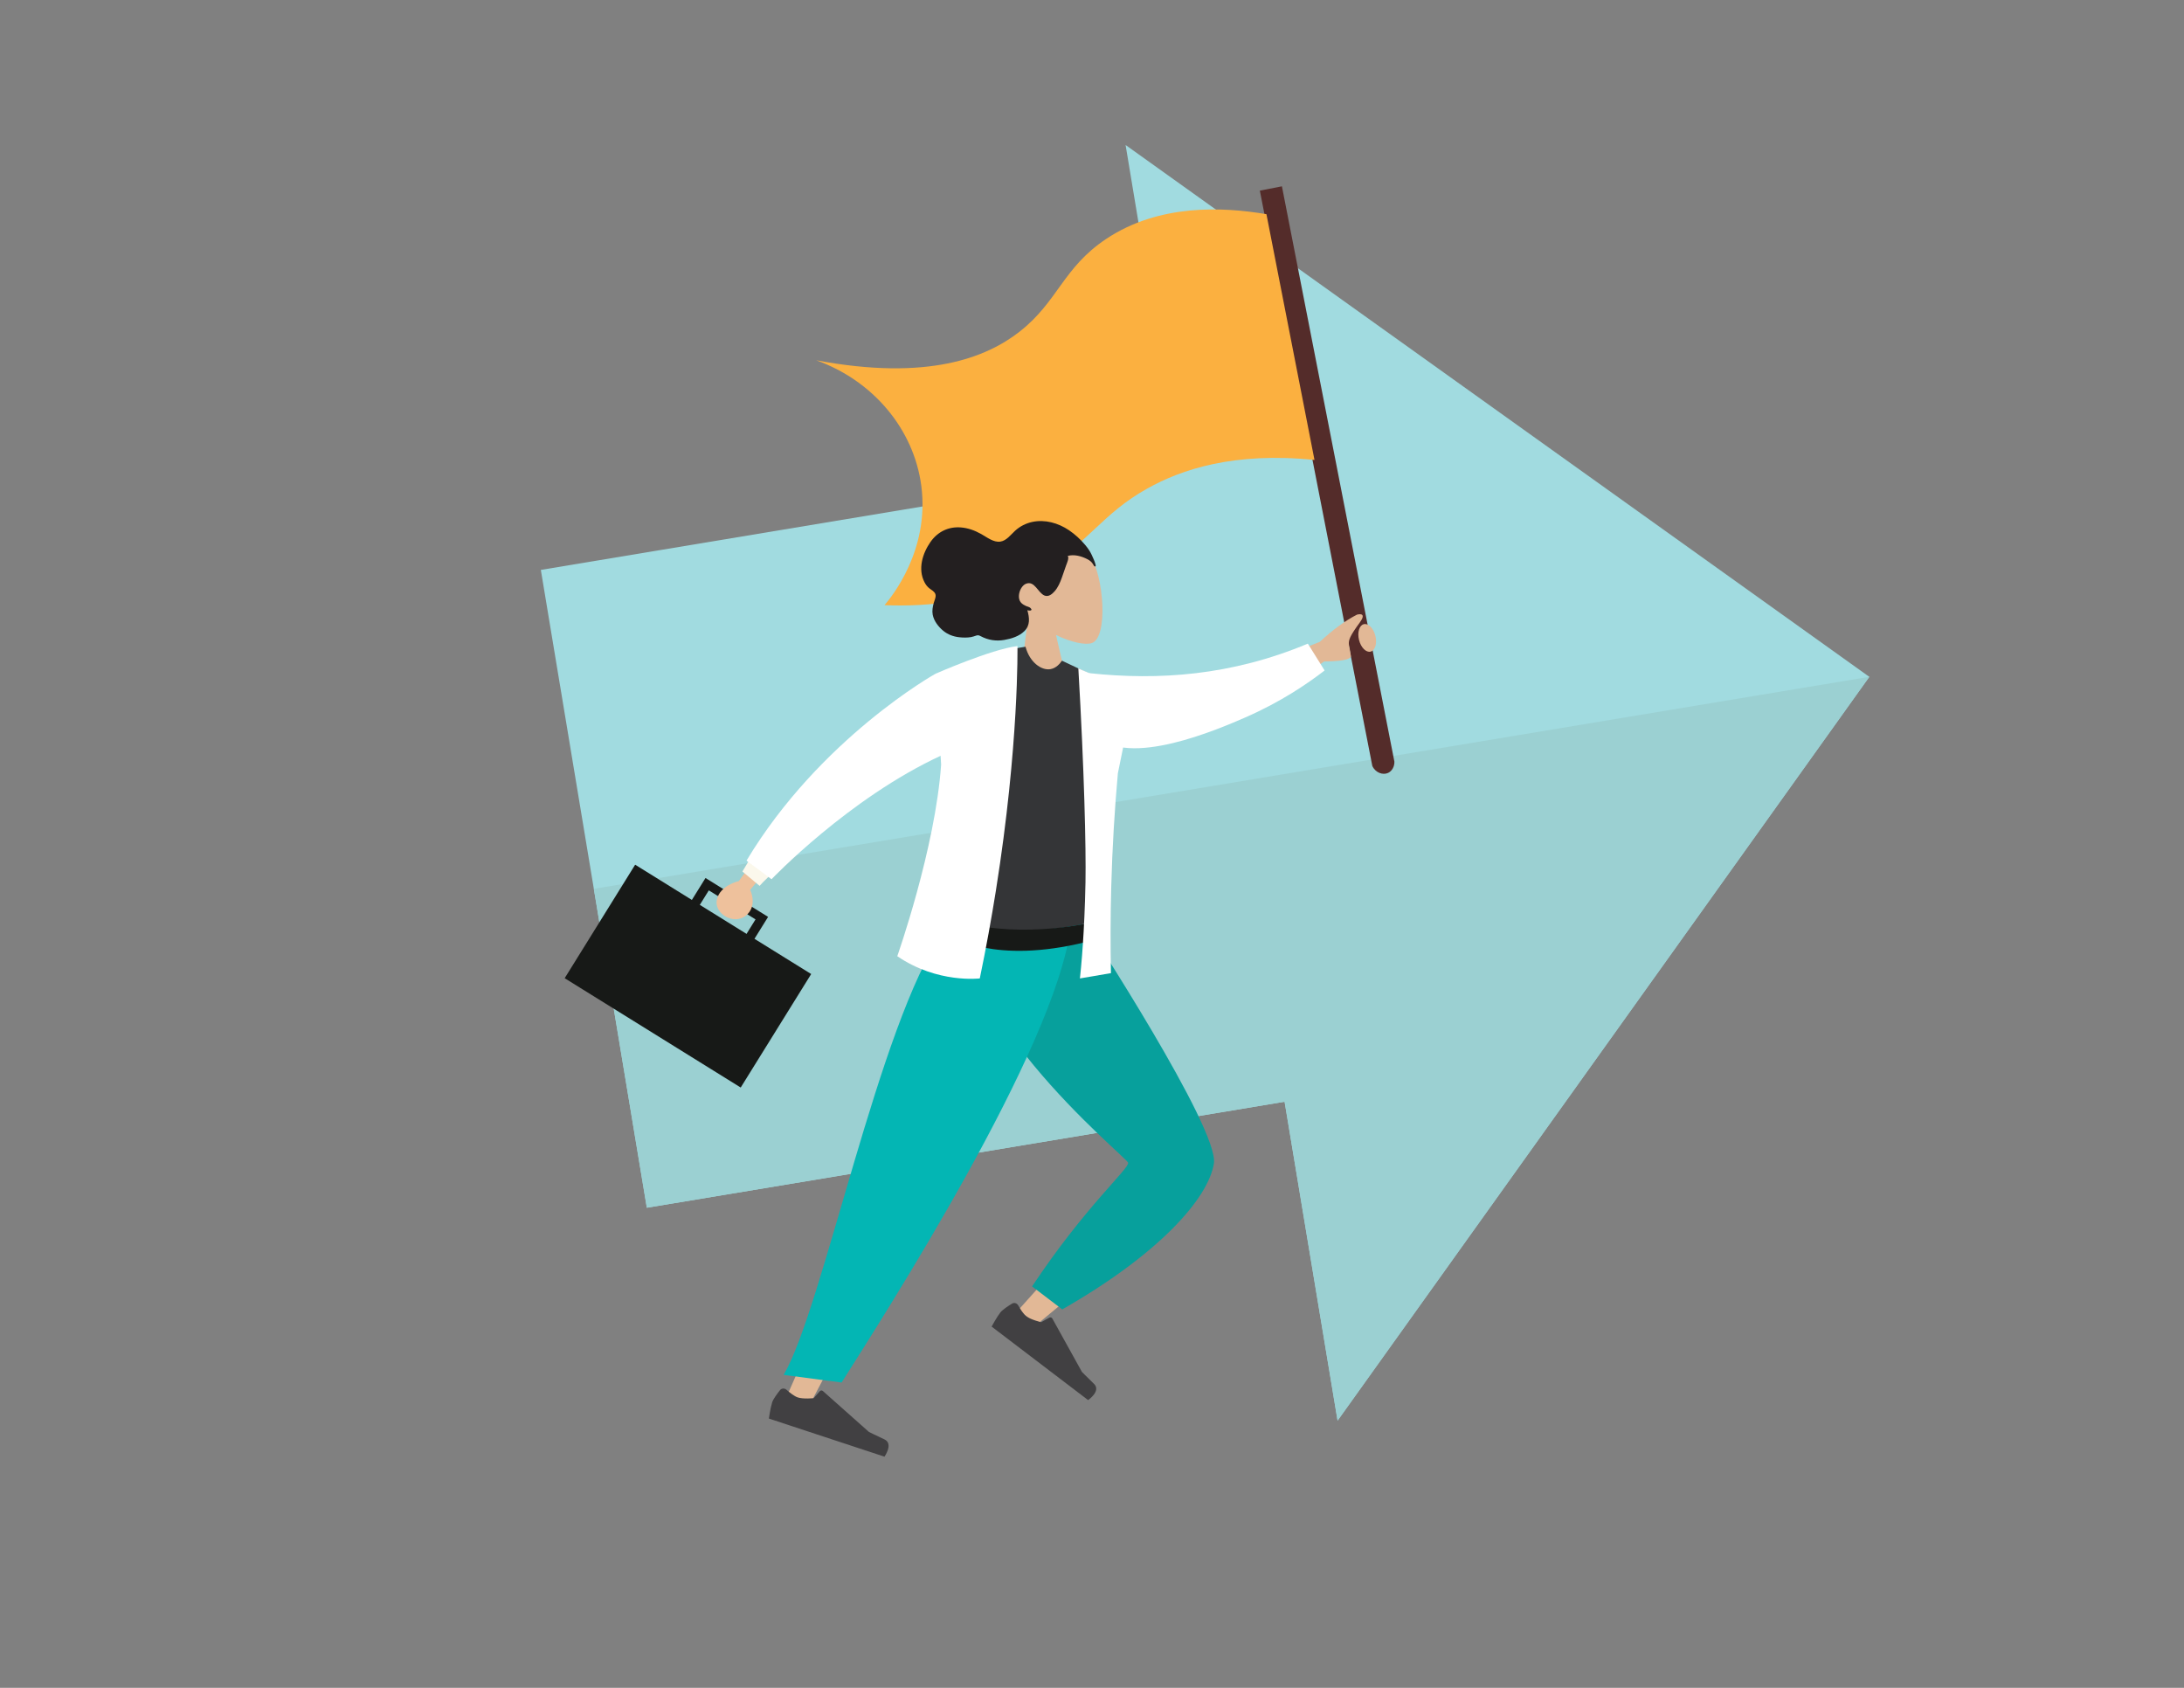 <?xml version="1.0" encoding="UTF-8"?>
<svg id="Background" xmlns="http://www.w3.org/2000/svg" viewBox="0 0 792 612">
  <rect x="0" y="0" width="792" height="612" fill="#808080" stroke="none"/>
  <defs>
    <style>
      .cls-1, .cls-2, .cls-3, .cls-4, .cls-5, .cls-6, .cls-7, .cls-8, .cls-9, .cls-10, .cls-11, .cls-12, .cls-13, .cls-14, .cls-15, .cls-16 {
        stroke-width: 0px;
      }

      .cls-1, .cls-2, .cls-4, .cls-5, .cls-14, .cls-15 {
        fill-rule: evenodd;
      }

      .cls-1, .cls-7 {
        fill: #e2b896;
      }

      .cls-2, .cls-13 {
        fill: #fff;
      }

      .cls-3 {
        fill: #171917;
      }

      .cls-4 {
        fill: #414042;
      }

      .cls-5 {
        fill: #03b6b4;
      }

      .cls-6 {
        fill: #9bd0d2;
      }

      .cls-8 {
        fill: #eec19c;
      }

      .cls-9 {
        fill: #fbf8ec;
      }

      .cls-10 {
        fill: #fbb040;
      }

      .cls-11 {
        fill: #a1dbe0;
      }

      .cls-12 {
        fill: #542c2a;
      }

      .cls-14 {
        fill: #231f20;
      }

      .cls-15 {
        fill: #07a09c;
      }

      .cls-16 {
        fill: #343537;
      }
    </style>
  </defs>
  <g>
    <path id="_249943456" data-name=" 249943456" class="cls-11" d="M234.562,437.918l231.273-38.435,19.217,115.631,192.829-269.702L408.183,52.577l19.217,115.632-231.273,38.435,38.435,231.274Z"/>
    <polygon id="_249943000" data-name=" 249943000" class="cls-6" points="234.562 437.918 465.848 399.481 485.065 515.112 677.893 245.411 215.345 322.281 234.562 437.918"/>
  </g>
  <path class="cls-12" d="M497.653,277.723c1.097,2.431,3.787,3.417,5.717,2.53,1.426-.656,2.343-2.292,2.288-4.095-13.596-69.534-27.192-139.068-40.787-208.602l-8.004,1.565,40.787,208.602Z"/>
  <path class="cls-10" d="M459.259,77.659c-15.875-2.682-38.93-3.801-58.096,8.957-15.744,10.481-17.475,22.745-31.459,33.662-11.871,9.268-33.108,17.984-73.716,10.358,20.603,7.364,35.404,24.946,38.109,45.513,3.083,23.446-10.913,40.434-13.334,43.275,15.418.638,36.933-.975,57.403-12.955,17.037-9.971,21.318-20.081,37.969-29.379,12.193-6.809,31.262-13.316,60.547-10.314-5.808-29.706-11.617-59.412-17.425-89.118Z"/>
  <g>
    <path class="cls-1" d="M382.941,230.241c5.465,2.675,10.698,3.74,13.038,2.914,5.869-2.073,4.499-24.085-.904-32.337-5.402-8.252-29.614-9.937-29.317,7.324.103,5.991,3.068,11.086,7.141,15.098l-3.922,31.451,19.239-1.683-5.276-22.767Z"/>
    <path class="cls-14" d="M397.231,204.546c-.289-1.106-.864-2.311-1.332-3.34-.605-1.327-1.445-2.497-2.354-3.589-1.711-2.057-3.706-3.875-5.862-5.34-3.938-2.676-8.768-3.996-13.32-3.032-2.298.487-4.475,1.57-6.265,3.213-1.618,1.484-3.114,3.592-5.347,3.929-2.43.367-4.859-1.593-6.934-2.754-2.341-1.308-4.787-2.197-7.406-2.396-4.388-.334-8.324,1.483-10.995,5.293-2.841,4.054-4.663,9.794-2.142,14.616.469.896,1.036,1.637,1.808,2.224.708.539,1.765,1.085,2.114,2.014.371.988-.358,2.367-.606,3.309-.354,1.35-.618,2.757-.357,4.167.429,2.316,2.092,4.418,3.776,5.818,1.714,1.424,3.733,2.15,5.843,2.382,1.409.155,2.837.183,4.235-.044.694-.112,1.293-.36,1.956-.574.645-.208,1.028-.065,1.619.247,2.741,1.45,5.587,1.855,8.56,1.343,2.51-.432,5.37-1.299,7.281-3.212,2.122-2.124,1.844-4.773,1.058-7.56.596.233,2.191.27,1.148-.775-.413-.414-1.136-.534-1.638-.755-.586-.257-1.188-.603-1.665-1.064-1.928-1.862-.517-6.117,1.625-6.986,3.184-1.29,4.32,3.272,6.76,4.264,1.403.571,2.725-.493,3.647-1.541,1.235-1.404,2.004-3.189,2.645-4.992.528-1.485,1.009-2.987,1.551-4.466.252-.691,1.165-2.661.559-3.364,2.301-.672,4.997.073,7.126,1.173.88.455,1.567.981,2.093,1.874.113.191.372.767.635.768.489.003.256-.574.183-.852"/>
  </g>
  <path class="cls-1" d="M392.359,335.304s46.373,75.533,46.28,86.363c-.066,7.564-62.669,58.589-62.669,58.589l-6.646-5.286s46.887-52.116,46.866-53.203c-.031-1.631-69.701-81.831-65.318-100.036l41.487,13.574Z"/>
  <path class="cls-15" d="M409.093,421.589c-.507-2.1-70.875-58.455-59.121-100.101l44.149,14.222s48.08,73.607,46.083,86.181c-1.997,12.575-19.775,32.789-54.99,52.887l-10.945-8.337c19.242-28.975,35.333-42.753,34.825-44.852Z"/>
  <path class="cls-4" d="M372.165,477.266c1.701,1.296,5.39,2.147,5.39,2.147l2.98-1.643c.38-.209.868-.068,1.078.312l10.731,19.358s1.722,1.758,4.387,4.343c2.665,2.583-2.14,5.881-2.14,5.881,0,0-33.045-25.167-34.991-26.649,0,0,1.898-3.522,3.178-5.136.803-1.012,2.834-2.346,4.237-3.2.768-.468,1.784-.151,2.226.637.741,1.32,1.889,3.162,2.924,3.95Z"/>
  <path class="cls-1" d="M384.901,336.025l-94.131,178.746-9.379.458,35.867-81.532,35.85-96.12,31.793-1.552Z"/>
  <path class="cls-4" d="M289.289,506.694c2.038.672,5.783.272,5.783.272l2.224-2.533c.283-.323.788-.349,1.116-.057l16.708,14.845s2.218,1.104,5.601,2.682c3.383,1.579.022,6.277.022,6.277,0,0-39.588-13.05-41.92-13.819,0,0,.563-3.96,1.205-5.909.403-1.223,1.845-3.153,2.862-4.421.558-.696,1.618-.727,2.303-.125,1.147,1.009,2.856,2.38,4.096,2.789Z"/>
  <path class="cls-5" d="M341.887,338.126l46.396-2.265c-5.253,44.204-68.091,141.676-83.084,165.432l-21.026-2.772c14.22-24.098,34.569-127.495,57.714-160.395Z"/>
  <path class="cls-16" d="M371.891,234.5c-2.814.43-5.782,1.005-8.876,1.767-8.523,2.099-15.773,5.067-21.668,8.055,0,0-.85,52.77,4.137,88.83,0,0,12.511,8.687,48.188,1.782l16.037-83.742c-8.203-3.879-16.407-7.759-24.61-11.638-.635.954-2.038,2.716-4.159,3.073-3.373.568-7.583-2.581-9.048-8.127Z"/>
  <path class="cls-3" d="M345.484,333.152v6.4s14.941,10.23,48.188,2.046v-6.664s-27.069,5.884-48.188-1.782Z"/>
  <polygon class="cls-8" points="271.037 315.183 267.923 319.477 272.052 322.666 275.571 318.387 271.037 315.183"/>
  <g>
    <rect class="cls-3" x="211.903" y="329.711" width="75.141" height="48.443" transform="translate(224.26 -78.352) rotate(31.841)"/>
    <polygon class="cls-3" points="255.839 318.357 249.45 328.645 252.328 330.433 257.042 322.843 273.985 333.365 269.271 340.955 272.15 342.742 278.539 332.454 255.839 318.357"/>
  </g>
  <path class="cls-8" d="M272.052,322.666s2.857,5.853-1.604,9.368-11.704-.842-10.46-5.975c1.244-5.133,7.934-6.583,7.934-6.583,0,0,3.463,1.16,4.13,3.189Z"/>
  <path class="cls-9" d="M344.14,244.22s-42.615,16.3-74.915,71.786l6.239,5.21c3.593-4.558,49.822-45.105,62.181-47.92,0,0,11.724-17.242,6.495-29.076Z"/>
  <path class="cls-13" d="M361.14,322.985v.005c-1.596,10.013-3.518,20.643-5.83,31.779,0,0-15.348,1.916-29.924-8.059,0,0,13.828-39.211,15.903-69.51l-2.092-32.88s20.142-8.879,29.77-10.068c0,0,.65,35.616-7.828,88.732Z"/>
  <path class="cls-13" d="M411.317,251.191c-1.979,9.741-3.958,19.483-5.937,29.224-1.172,13.039-2.019,26.825-2.407,41.297-.288,10.766-.301,21.155-.096,31.137l-11.252,1.921c.578-5.378,1.018-11.081,1.346-16.956,0,0,.501-8.515.669-17.984.219-12.371-.447-40.433-2.587-77.494l20.263,8.854Z"/>
  <path class="cls-13" d="M339.198,244.321s-41.804,23.342-68.49,67.734l9.076,6.75s28.041-29.454,61.72-44.949c0,0,3.768-15.881-2.307-29.535Z"/>
  <g id="Left_Arm" data-name="Left Arm">
    <path class="cls-1" d="M478.623,232.716c4.673-4.356,9.156-7.636,13.446-9.839,1.273-.359,3.429-.408,1.021,2.869-3.509,4.775-4.157,6.395-3.915,8.037.033.225.093.471.361,1.97.251,1.405.376,2.11.35,2.247-.09.472-.858,1.795-9.737,1.85l-19.834,14.18-7.892-10.838c8.733-3.492,17.467-6.984,26.2-10.476Z"/>
    <path class="cls-2" d="M393.845,251.238c-.858,8.869,1.657,13.09,3.553,15.177,11.272,12.403,44.734-2.16,54.129-6.249,12.973-5.646,22.659-12.299,28.822-17.055l-6.08-9.735c-27.747,11.639-54.219,13.38-79.211,10.71l-1.212,7.151h0Z"/>
  </g>
  <path class="cls-7" d="M498.767,230.565c.68,2.75-.098,5.308-1.737,5.713-1.639.405-3.519-1.496-4.199-4.245-.68-2.75.098-5.308,1.737-5.713,1.639-.405,3.519,1.496,4.199,4.245Z"/>
</svg>